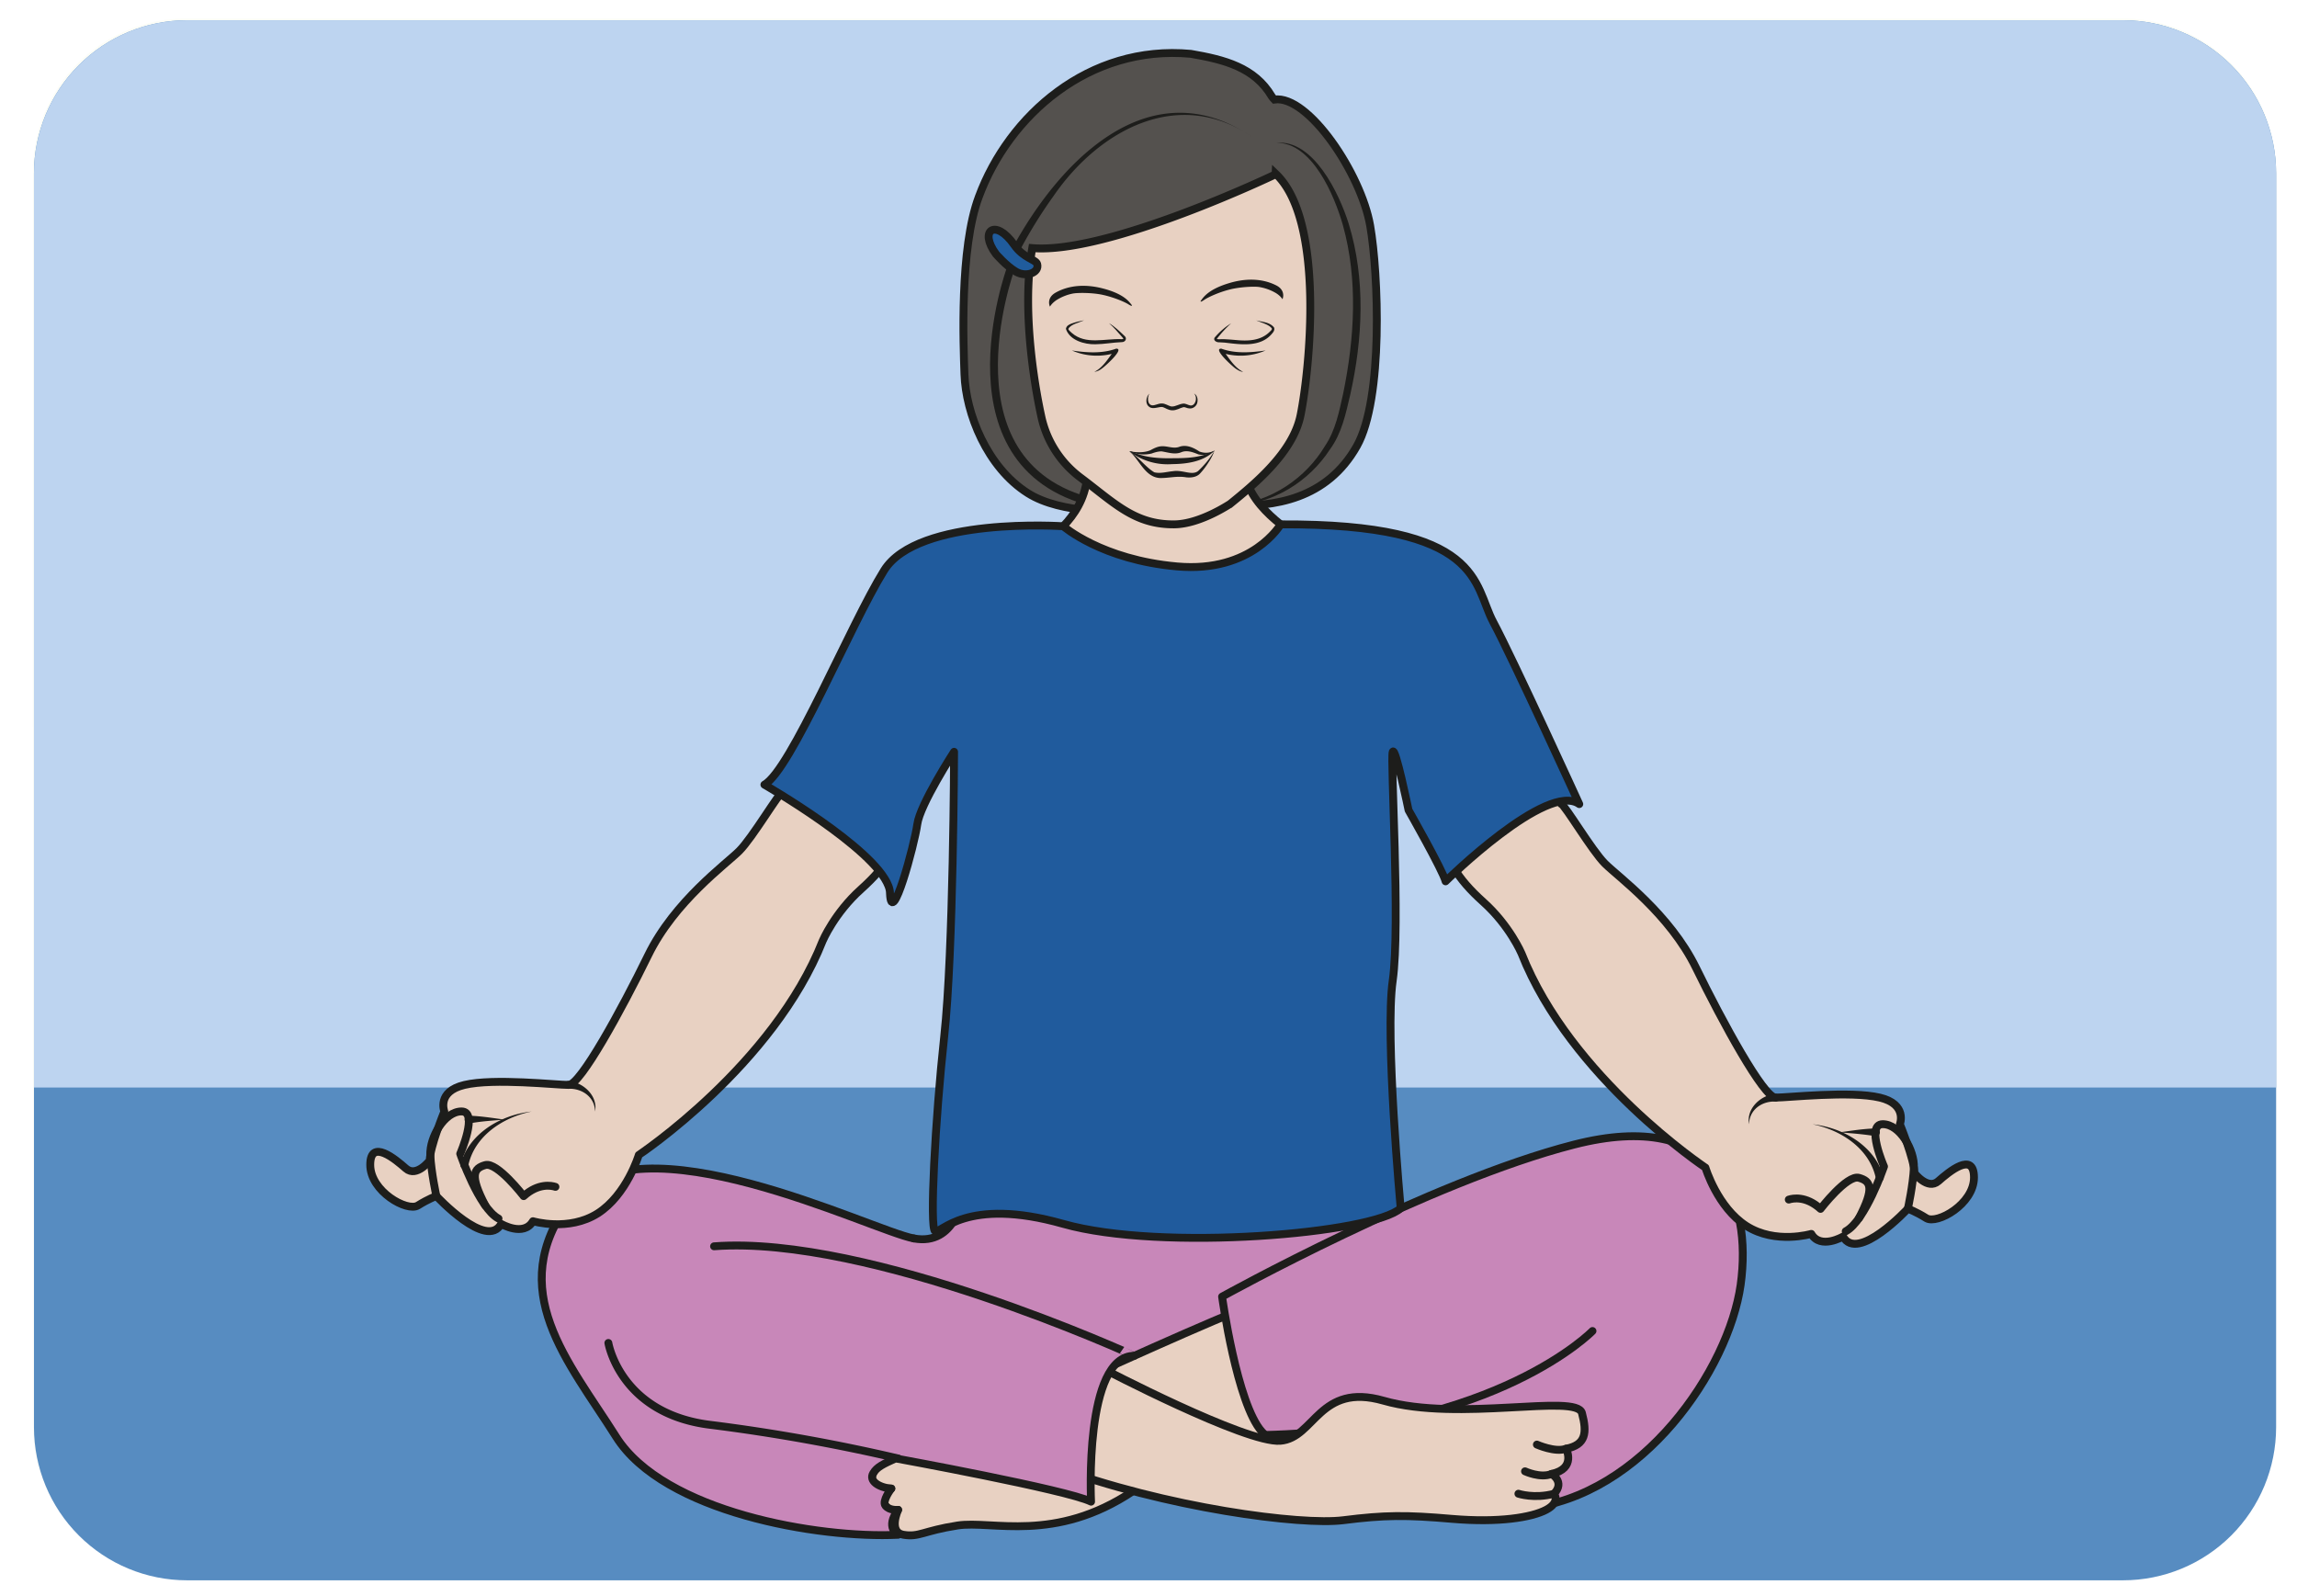 <?xml version="1.0" encoding="UTF-8" standalone="no"?><svg xmlns="http://www.w3.org/2000/svg" xml:space="preserve" viewBox="0 0 389.35 270.58"><defs><clipPath id="a" clipPathUnits="userSpaceOnUse"><path d="M0 202.94h292.01V0H0Z"/></clipPath><clipPath id="b" clipPathUnits="userSpaceOnUse"><path d="M4.19 200.63h285.24V2.26H4.2Z"/></clipPath><clipPath id="c" clipPathUnits="userSpaceOnUse"><path d="M23.79 200.41a19.47 19.47 0 0 1-19.47-19.47V21.51A19.47 19.47 0 0 1 23.79 2.04h246.17a19.47 19.47 0 0 1 19.47 19.47v159.43a19.47 19.47 0 0 1-19.47 19.47z"/></clipPath><clipPath id="d" clipPathUnits="userSpaceOnUse"><path d="M0 202.94h292.01V0H0Z"/></clipPath></defs><g clip-path="url(#a)" transform="matrix(1.333 0 0 -1.333 0 270.58)"><g clip-path="url(#b)" style="opacity:.1"><path d="M0 0h-246.3a19.47 19.47 0 0 0-19.48 19.47V178.9a19.47 19.47 0 0 0 19.47 19.47H0a19.47 19.47 0 0 0 19.47-19.47V19.47A19.47 19.47 0 0 0 0 0" style="fill:#dde7ad;fill-opacity:1;fill-rule:nonzero;stroke:none" transform="translate(269.96 2.26)"/></g></g><g clip-path="url(#c)" transform="matrix(1.333 0 0 -1.333 0 270.58)"><path d="M311.16-15.62H-3.78v233.7h314.94z" style="fill:#578cc1;fill-opacity:1;fill-rule:nonzero;stroke:none"/><path d="M300.97 64.7H-2.87v151.02h303.84z" style="fill:#bdd4f0;fill-opacity:1;fill-rule:nonzero;stroke:none"/></g><g clip-path="url(#d)" transform="matrix(1.333 0 0 -1.333 0 270.58)"><path d="M0 0c5.38-1 6.22 5.38 6.22 5.38L60.9 3.87l-2.36-32.8-50.12 3.7-37.5 21.7V4.2" style="fill:#c887b9;fill-opacity:1;fill-rule:nonzero;stroke:#1d1d1b;stroke-width:1;stroke-linecap:round;stroke-linejoin:round;stroke-miterlimit:10;stroke-dasharray:none;stroke-opacity:1" transform="translate(116.2 45.51)"/><path d="M0 0s19.68 8.96 22.2 9.64c2.53.67 5.39-17 5.39-17l-28.93.75z" style="fill:#e8d1c2;fill-opacity:1;fill-rule:nonzero;stroke:none" transform="translate(136.56 27.13)"/><path d="M0 0s19.68 8.96 22.2 9.64c2.53.67 5.39-17 5.39-17l-28.93.75z" style="fill:none;stroke:#1d1d1b;stroke-width:1;stroke-linecap:round;stroke-linejoin:round;stroke-miterlimit:10;stroke-dasharray:none;stroke-opacity:1" transform="translate(136.56 27.13)"/><path d="M0 0s-6.64-2.75-8.21-2.99c-2.52-.38-4.4-4.1-.2-3.82 0 0-1.42-1.16-.75-2.17.67-1.01 1.61-.54 1.61-.54s-1.32-2.83.68-3.17c2-.33 2.5.5 6.87 1.18 4.37.68 12.36-2.3 22.33 4.38" style="fill:#e8d1c2;fill-opacity:1;fill-rule:nonzero;stroke:#1d1d1b;stroke-width:1;stroke-linecap:round;stroke-linejoin:round;stroke-miterlimit:10;stroke-dasharray:none;stroke-opacity:1" transform="translate(121.76 20.52)"/><path d="M0 0s1.88-13.6 5.05-17.16c3.17-3.55 18.83-11.27 33.64-9.75C53.49-25.4 64.42-9.25 65.94 1.5c1.5 10.77-2.86 22.54-21.2 17.83C26.41 14.64 0 0 0 0" style="fill:#c887b9;fill-opacity:1;fill-rule:nonzero;stroke:none" transform="translate(155.4 38.11)"/><path d="M0 0s1.88-13.6 5.05-17.16c3.17-3.55 18.83-11.27 33.64-9.75C53.49-25.4 64.42-9.25 65.94 1.5c1.5 10.77-2.86 22.54-21.2 17.83C26.41 14.64 0 0 0 0Z" style="fill:none;stroke:#1d1d1b;stroke-width:1;stroke-linecap:round;stroke-linejoin:round;stroke-miterlimit:10;stroke-dasharray:none;stroke-opacity:1" transform="translate(155.4 38.11)"/><path d="M0 0s-12.11-12.48-41.62-13.22" style="fill:none;stroke:#1d1d1b;stroke-width:1;stroke-linecap:round;stroke-linejoin:round;stroke-miterlimit:10;stroke-dasharray:none;stroke-opacity:1" transform="translate(202.5 33.74)"/><path d="M0 0s18.33-9.59 22.7-9.25c4.38.34 4.92 7.45 13.13 5.1 9.58-2.75 24.55.95 25.23-1.57.67-2.52.5-4.04-2.02-4.54 0 0 1.34-2.52-1.85-3.2 0 0 1.75-1 .33-2.52 0 0 .84-1.06-1-2.04-1.86-.99-6.06-1.66-11.95-1.16-5.88.51-8.57.5-13.87-.17-5.3-.67-22.46 1.52-36.92 6.9" style="fill:#e8d1c2;fill-opacity:1;fill-rule:nonzero;stroke:#1d1d1b;stroke-width:1;stroke-linecap:round;stroke-linejoin:round;stroke-miterlimit:10;stroke-dasharray:none;stroke-opacity:1" transform="translate(140.1 29.03)"/><path d="M0 0s2.33-1.04 3.7-.53" style="fill:none;stroke:#1d1d1b;stroke-width:1;stroke-linecap:round;stroke-linejoin:round;stroke-miterlimit:10;stroke-dasharray:none;stroke-opacity:1" transform="translate(195.43 19.3)"/><path d="M0 0s1.96-.91 3.36-.34" style="fill:none;stroke:#1d1d1b;stroke-width:1;stroke-linecap:round;stroke-linejoin:round;stroke-miterlimit:10;stroke-dasharray:none;stroke-opacity:1" transform="translate(193.92 15.9)"/><path d="M0 0s2.02-.67 4.54 0" style="fill:none;stroke:#1d1d1b;stroke-width:1;stroke-linecap:round;stroke-linejoin:round;stroke-miterlimit:10;stroke-dasharray:none;stroke-opacity:1" transform="translate(193.08 13.05)"/><path d="M0 0c-5.38 1-35.32 15.98-43.73 4.71-8.41-11.27-.17-20.35 5.88-29.94C-31.79-34.82-12.08-38.18-2-37.68c0 0-1.71.89 0 3.17 0 0-1.08-.13-1.61.54-.46.58.74 2.16.74 2.16-1.61.14-2.86 1-2.3 1.94.47.82 1.32 1.2 2.86 1.9 0 0 21.82-3.99 24.85-5.5 0 0-.93 18.55 5.5 18.55C28.04-14.92-5.55.5-25.4-1" style="fill:#c887b9;fill-opacity:1;fill-rule:nonzero;stroke:#1d1d1b;stroke-width:1;stroke-linecap:round;stroke-linejoin:round;stroke-miterlimit:10;stroke-dasharray:none;stroke-opacity:1" transform="translate(116.2 45.51)"/><path d="M0 0s1.51-9.08 13.12-10.43a231.91 231.91 0 0 0 23.74-4.26" style="fill:none;stroke:#1d1d1b;stroke-width:1;stroke-linecap:round;stroke-linejoin:round;stroke-miterlimit:10;stroke-dasharray:none;stroke-opacity:1" transform="translate(77.36 32.22)"/><path d="M0 0c-.5-.17-3.87-5.89-5.55-7.57-1.68-1.68-8.24-6.4-11.6-13.29-3.37-6.9-8.59-16.45-10.1-16.47-1.51-.01-9.53.89-13.25 0-3.56-.84-2.56-3.38-2.56-3.38s-1.85-4.54-1.85-6.22c0 0-1.68-2.2-3.03-1.03-1.34 1.18-4.54 3.86-4.54.47 0-3.39 4.71-6.01 6.06-5.17 1.34.84 2.35 1.2 2.35 1.2s6.4-6.9 8.24-3.54c0 0 2.86-1.68 4.04.34 0 0 4.54-1.35 8.24 1 3.7 2.36 5.22 7.43 5.22 7.43S-1.18-34.82 5.05-19.01c0 0 1.5 3.54 4.87 6.56 3.37 3.03 4.71 5.39 5.72 9.42" style="fill:#e8d1c2;fill-opacity:1;fill-rule:nonzero;stroke:#1d1d1b;stroke-width:1;stroke-linecap:round;stroke-linejoin:round;stroke-miterlimit:10;stroke-dasharray:none;stroke-opacity:1" transform="translate(99.56 102.36)"/><path d="M0 0s-.67 3.03-.77 5.24c-.1 2.2 1.78 5.52 3.97 5.52 2.18 0-.17-5.38-.17-5.38S5.4-1.53 7.9-2.86" style="fill:none;stroke:#1d1d1b;stroke-width:1;stroke-linecap:round;stroke-linejoin:round;stroke-miterlimit:10;stroke-dasharray:none;stroke-opacity:1" transform="translate(55.49 50.9)"/><path d="M0 0c-.5.17-2.19.5-4.04-1.18 0 0-3.36 4.37-4.88 3.95-1.5-.42-2.01-1.29 0-5.14" style="fill:none;stroke:#1d1d1b;stroke-width:1;stroke-linecap:round;stroke-linejoin:round;stroke-miterlimit:10;stroke-dasharray:none;stroke-opacity:1" transform="translate(70.63 52.07)"/><path d="M0 0c-3.66-.74-7.3-3.13-8.07-6.95a.5.5 0 1 0-.97.26C-7.91-2.73-3.88-.42 0 0" style="fill:#1d1d1b;fill-opacity:1;fill-rule:nonzero;stroke:none" transform="translate(67.6 61.65)"/><path d="M0 0c-.04 1.87-1.7 2.98-3.43 2.89a.5.5 0 1 0 .12 1C-1.42 3.64.37 1.97 0 0" style="fill:#1d1d1b;fill-opacity:1;fill-rule:nonzero;stroke:none" transform="translate(75.67 61.65)"/><path d="M0 0c-1.5-.12-3.1-.21-4.56-.5a.5.5 0 1 0-.1 1C-3.06.46-1.56.2 0 0" style="fill:#1d1d1b;fill-opacity:1;fill-rule:nonzero;stroke:none" transform="translate(64.2 60.62)"/><path d="M0 0c.5-.17 3.87-5.89 5.55-7.57 1.68-1.68 8.24-6.4 11.6-13.29 3.37-6.9 8.59-16.45 10.1-16.47 1.51-.01 9.53.89 13.25 0 3.56-.84 2.56-3.38 2.56-3.38s1.85-4.54 1.85-6.22c0 0 1.68-2.2 3.03-1.03 1.34 1.18 4.54 3.86 4.54.47 0-3.39-4.71-6.01-6.06-5.17-1.34.84-2.35 1.2-2.35 1.2s-6.4-6.9-8.24-3.54c0 0-2.86-1.68-4.04.34 0 0-4.54-1.35-8.24 1-3.7 2.36-5.22 7.43-5.22 7.43S1.18-34.82-5.05-19.01c0 0-1.5 3.54-4.87 6.56-3.37 3.03-4.71 5.39-5.72 9.42" style="fill:#e8d1c2;fill-opacity:1;fill-rule:nonzero;stroke:#1d1d1b;stroke-width:1;stroke-linecap:round;stroke-linejoin:round;stroke-miterlimit:10;stroke-dasharray:none;stroke-opacity:1" transform="translate(198.53 100.75)"/><path d="M0 0s.67 3.03.77 5.24c.1 2.2-1.78 5.52-3.96 5.52-2.2 0 .16-5.38.16-5.38S-5.4-1.53-7.9-2.86" style="fill:none;stroke:#1d1d1b;stroke-width:1;stroke-linecap:round;stroke-linejoin:round;stroke-miterlimit:10;stroke-dasharray:none;stroke-opacity:1" transform="translate(242.6 49.28)"/><path d="M0 0c.5.17 2.19.5 4.04-1.18 0 0 3.36 4.37 4.88 3.95 1.51-.42 2.01-1.29 0-5.14" style="fill:none;stroke:#1d1d1b;stroke-width:1;stroke-linecap:round;stroke-linejoin:round;stroke-miterlimit:10;stroke-dasharray:none;stroke-opacity:1" transform="translate(227.46 50.45)"/><path d="M0 0c3.86-.42 7.89-2.71 9.03-6.66a.5.5 0 1 0-.96-.3C7.3-3.12 3.66-.74 0 0" style="fill:#1d1d1b;fill-opacity:1;fill-rule:nonzero;stroke:none" transform="translate(230.48 60.03)"/><path d="M0 0c-.37 1.98 1.42 3.65 3.32 3.88a.5.5 0 1 0 .1-1C1.68 2.99.03 1.87 0 0" style="fill:#1d1d1b;fill-opacity:1;fill-rule:nonzero;stroke:none" transform="translate(222.41 60.03)"/><path d="M0 0c1.56.21 3.05.46 4.66.5a.5.5 0 1 0 .01-1c-1.5.26-3.13.39-4.67.5" style="fill:#1d1d1b;fill-opacity:1;fill-rule:nonzero;stroke:none" transform="translate(233.88 59)"/><path d="M0 0c5.9-.3 12.6.78 16.4 7.51 3.4 6.01 2.76 21.98 1.7 28.04-1.15 6.62-7.88 16.64-12.17 16.04-.07.08-.24.23-.35.41-2.18 3.68-6 4.66-10.29 5.4-12.96 1.2-23.14-7.86-26.95-18.17-2.47-6.55-1.96-18.9-1.83-22.58.17-4.96 2.85-11.82 8.07-15.12 4.3-2.72 11.9-2.38 12-1.98" style="fill:#54514e;fill-opacity:1;fill-rule:nonzero;stroke:#1d1d1b;stroke-width:1;stroke-linecap:butt;stroke-linejoin:miter;stroke-miterlimit:10;stroke-dasharray:none;stroke-opacity:1" transform="translate(156.13 138.74)"/><path d="M0 0c5.86 11.56 17.74 24.7 31.26 15.46-9.37 6.49-19.53.94-25.3-7.45A59.81 59.81 0 0 1 .88-.46C.6-1.04-.31-.59 0 0" style="fill:#1d1d1b;fill-opacity:1;fill-rule:nonzero;stroke:none" transform="translate(128.02 170.07)"/><path d="M0 0s-9.4-25.72 11.52-29.9" style="fill:none;stroke:#1d1d1b;stroke-width:1;stroke-linecap:round;stroke-linejoin:round;stroke-miterlimit:10;stroke-dasharray:none;stroke-opacity:1" transform="translate(128.5 168.77)"/><path d="M0 0c4.73.46 8.01-6.47 9.2-10.26 2.18-7.07 1.8-14.67.2-21.8-.56-2.4-1.09-4.92-2.57-6.92C4.16-43.1-.5-46-5.45-46.08c4.86.5 9.2 3.44 11.64 7.52 1.35 2 1.8 4.36 2.32 6.69 1.44 7.02 1.9 14.43-.04 21.4C7.41-6.74 4.57.06 0 0" style="fill:#1d1d1b;fill-opacity:1;fill-rule:nonzero;stroke:none" transform="translate(162.29 184.83)"/><path d="M0 0c0-.5 1.2-4.72 0-10.43C-1.04-15.4-5.97-18-5.97-18s13.54-8.24 21.45-7.06c7.9 1.18 11.94 7.9 11.94 7.9s-6.56 3.7-7.07 8.08c-.5 4.37 1.52 12.44 1.52 12.44" style="fill:#e8d1c2;fill-opacity:1;fill-rule:nonzero;stroke:#1d1d1b;stroke-width:1;stroke-linecap:round;stroke-linejoin:round;stroke-miterlimit:10;stroke-dasharray:none;stroke-opacity:1" transform="translate(138.07 151.65)"/><path d="M0 0c-1.52-8.68.73-19.47 1.13-21.3a13.12 13.12 0 0 1 5.07-7.93c4.3-3.23 6.85-5.95 11.87-5.9 3.3.04 7.03 2.58 7.07 2.58 3.2 2.59 8.03 6.58 8.98 11.3C35.3-15.39 37.22 3.47 31 9.41 31 9.4 9.67-.82 0 0" style="fill:#e8d1c2;fill-opacity:1;fill-rule:nonzero;stroke:none" transform="translate(131.26 171.44)"/><path d="M0 0c-1.52-8.68.73-19.47 1.13-21.3a13.12 13.12 0 0 1 5.07-7.93c4.3-3.23 6.85-5.95 11.87-5.9 3.3.04 7.03 2.58 7.07 2.58 3.2 2.59 8.03 6.58 8.98 11.3C35.3-15.39 37.22 3.47 31 9.41 31 9.4 9.67-.82 0 0Z" style="fill:none;stroke:#1d1d1b;stroke-width:1;stroke-linecap:butt;stroke-linejoin:miter;stroke-miterlimit:10;stroke-dasharray:none;stroke-opacity:1" transform="translate(131.26 171.44)"/><path d="M0 0s1.31-1.52 2.54-2.24c1.28-.75 3-.14 2.7.96-.16.6-1.72.72-2.92 2.44C-.06 4.58-2.24 3.02 0 0" style="fill:#205c9d;fill-opacity:1;fill-rule:nonzero;stroke:none" transform="translate(126.65 170.68)"/><path d="M0 0s1.31-1.52 2.54-2.24c1.28-.75 3-.14 2.7.96-.16.6-1.72.72-2.92 2.44C-.06 4.58-2.24 3.02 0 0Z" style="fill:none;stroke:#1d1d1b;stroke-width:1;stroke-linecap:butt;stroke-linejoin:miter;stroke-miterlimit:10;stroke-dasharray:none;stroke-opacity:1" transform="translate(126.65 170.68)"/><path d="M0 0c.16.36.24 1.23-.78 1.75-.72.36-2.79 1.3-6.12.26-2.63-.81-3.21-1.85-3.48-2.2-.03-.03-.16-.3.42.1.48.33 1.78.94 3.16 1.3 1.3.35 3.18.44 3.84.34A6.13 6.13 0 0 0-1.03.89C-.27.49 0-.01 0 0" style="fill:#1d1d1b;fill-opacity:1;fill-rule:evenodd;stroke:none" transform="translate(163.08 164.94)"/><path d="M0 0c-.17.36-.28 1.22.73 1.78.7.39 2.74 1.4 6.1.5C9.5 1.57 10.1.56 10.39.22c.03-.03.17-.3-.43.08-.48.3-1.8.87-3.19 1.18-1.32.3-3.2.3-3.85.18A6.15 6.15 0 0 1 1 .93C.25.49 0-.02 0 0" style="fill:#1d1d1b;fill-opacity:1;fill-rule:evenodd;stroke:none" transform="translate(133.51 164)"/><path d="M0 0c-.33-.57-.21-1.68.63-1.46.34.06.71.3 1.24.18.42-.12.76-.37 1.02-.35.4-.02.88.3 1.37.36.32.06.66-.18.9-.22.64-.17 1.06.94.53 1.5.38-.18.5-.68.42-1.09-.05-.43-.5-.85-.99-.8-.33 0-.53.19-.79.16-.46-.1-.85-.42-1.43-.4-.53.02-.84.3-1.16.4-.42.14-1.23-.34-1.72.02C-.58-1.32-.43-.4 0 0" style="fill:#1d1d1b;fill-opacity:1;fill-rule:nonzero;stroke:none" transform="translate(146.15 152.93)"/><path d="M0 0c-1.36-1.41-3.52-1.7-5.38-1.72A7.97 7.97 0 0 0-10.82-.1c.26.04.47-.12.69-.2C-8.63-.9-7.01-1-5.4-.97c1.88 0 3.72.05 5.4.98" style="fill:#1d1d1b;fill-opacity:1;fill-rule:nonzero;stroke:none" transform="translate(154.44 145.69)"/><path d="M0 0a2.33 2.33 0 0 0-2.06-.48c-.72.29-1.44.56-2.15.28-.82-.36-1.71-.02-2.52.1-.4 0-.8-.1-1.26-.27a4.35 4.35 0 0 0-2.83.28c.92-.16 1.88-.2 2.67.14.38.2.86.47 1.4.5.8.05 1.53-.36 2.3-.06.9.31 1.83-.14 2.51-.6A2.3 2.3 0 0 1 0 0" style="fill:#1d1d1b;fill-opacity:1;fill-rule:nonzero;stroke:none" transform="translate(154.44 145.69)"/><path d="M0 0c1.17-.73 2.02-1.99 3.16-2.67.77-.19 1.54.06 2.37.14 1.26.2 2.4-.59 3.2.02.79.74 1.53 1.62 2.09 2.6a7 7 0 0 0-.78-1.52A9.3 9.3 0 0 0 9-2.8c-.46-.52-1.22-.57-1.78-.51-1.21.2-2.13-.1-3.34-.09C1.98-3.3 1.28-1.08 0 0" style="fill:#1d1d1b;fill-opacity:1;fill-rule:nonzero;stroke:none" transform="translate(143.62 145.6)"/><path d="M0 0c.7-.4 1.36-1.04 1.95-1.6.4-.31.16-.83-.36-.81-1.1-.04-2.2-.26-3.34-.27-1.37-.03-3.26.5-3.73 1.96.08.43.44.55.68.66.54.2 1.08.33 1.63.43-.6-.3-1.72-.5-2-1.1 0-.13.27-.36.45-.52 1.78-1.53 4.17-.69 6.3-.78.22 0 .33.01.14.21C1.18-1.22.62-.52 0 0" style="fill:#1d1d1b;fill-opacity:1;fill-rule:nonzero;stroke:none" transform="translate(141.02 161.89)"/><path d="M0 0c-.64-.57-1.3-1.3-1.81-1.96-.1-.12.6-.04 1.02-.07.46-.02.92-.06 1.38-.1 1.54-.15 3.18-.1 4.32 1.06.17.16.3.28.25.42-.4.52-1.35.73-1.99 1.02.78-.21 1.73-.22 2.27-.9.14-.3-.08-.6-.26-.8-1.47-1.76-4-1.37-6-1.13l-.67.04c-.28-.03-.8.16-.64.57A8.65 8.65 0 0 0 0 0" style="fill:#1d1d1b;fill-opacity:1;fill-rule:nonzero;stroke:none" transform="translate(156.56 161.88)"/><path d="M0 0a7.95 7.95 0 0 0-5.79-.22l.29.36c.79-1 1.47-2.28 2.65-2.86-.34.02-.65.21-.93.4C-4.1-2.13-6.8.28-5.62.23-3.84-.42-1.87-.27 0 0" style="fill:#1d1d1b;fill-opacity:1;fill-rule:nonzero;stroke:none" transform="translate(160.93 158.42)"/><path d="M0 0c1.87-.28 3.84-.42 5.62.23C6.81.28 4.1-2.13 3.78-2.32a1.94 1.94 0 0 0-.93-.4C4.03-2.14 4.7-.86 5.5.14l.29-.36A7.95 7.95 0 0 0 0 0" style="fill:#1d1d1b;fill-opacity:1;fill-rule:nonzero;stroke:none" transform="translate(136.3 158.42)"/><path d="M0 0s13.9-7.99 15.77-12.87c.13-.32.2-.64.2-.93.18-4.7 3.13 6.23 3.47 8.75.33 2.52 4.68 9.23 4.68 9.23s-.07-25.38-1.25-36.15C21.7-42.73 21-56.36 21.7-56.77c.7-.42 3.87 4.45 16.31.92 12.45-3.53 39.4-1.24 42.9 1.99 0 0-2.02 21.9-1.01 28.96 1 7.06-.34 28.3 0 29.08.33.77 2.01-7.42 2.01-7.42s4.38-7.7 4.71-9.05c0 0 12.95 12.75 17 9.82 0 0-8.42 18.44-10.94 23.15-2.53 4.71-1.25 12.55-27.03 12.42 0 0-3.59-6.2-13.17-5.35-9.59.84-14.47 5.11-14.47 5.11s-18.5 1.28-22.79-5.62C10.93 20.34 3.36 1.86 0 0" style="fill:#205b9d;fill-opacity:1;fill-rule:nonzero;stroke:none" transform="translate(97.2 103.21)"/><path d="M0 0s13.9-7.99 15.77-12.87c.13-.32.2-.64.2-.93.18-4.7 3.13 6.23 3.47 8.75.33 2.52 4.68 9.23 4.68 9.23s-.07-25.38-1.25-36.15C21.7-42.73 21-56.36 21.7-56.77c.7-.42 3.87 4.45 16.31.92 12.45-3.53 39.4-1.24 42.9 1.99 0 0-2.02 21.9-1.01 28.96 1 7.06-.34 28.3 0 29.08.33.77 2.01-7.42 2.01-7.42s4.38-7.7 4.71-9.05c0 0 12.95 12.75 17 9.82 0 0-8.42 18.44-10.94 23.15-2.53 4.71-1.25 12.55-27.03 12.42 0 0-3.59-6.2-13.17-5.35-9.59.84-14.47 5.11-14.47 5.11s-18.5 1.28-22.79-5.62C10.93 20.34 3.36 1.86 0 0Z" style="fill:none;stroke:#1d1d1b;stroke-width:1;stroke-linecap:round;stroke-linejoin:round;stroke-miterlimit:10;stroke-dasharray:none;stroke-opacity:1" transform="translate(97.2 103.21)"/></g></svg>